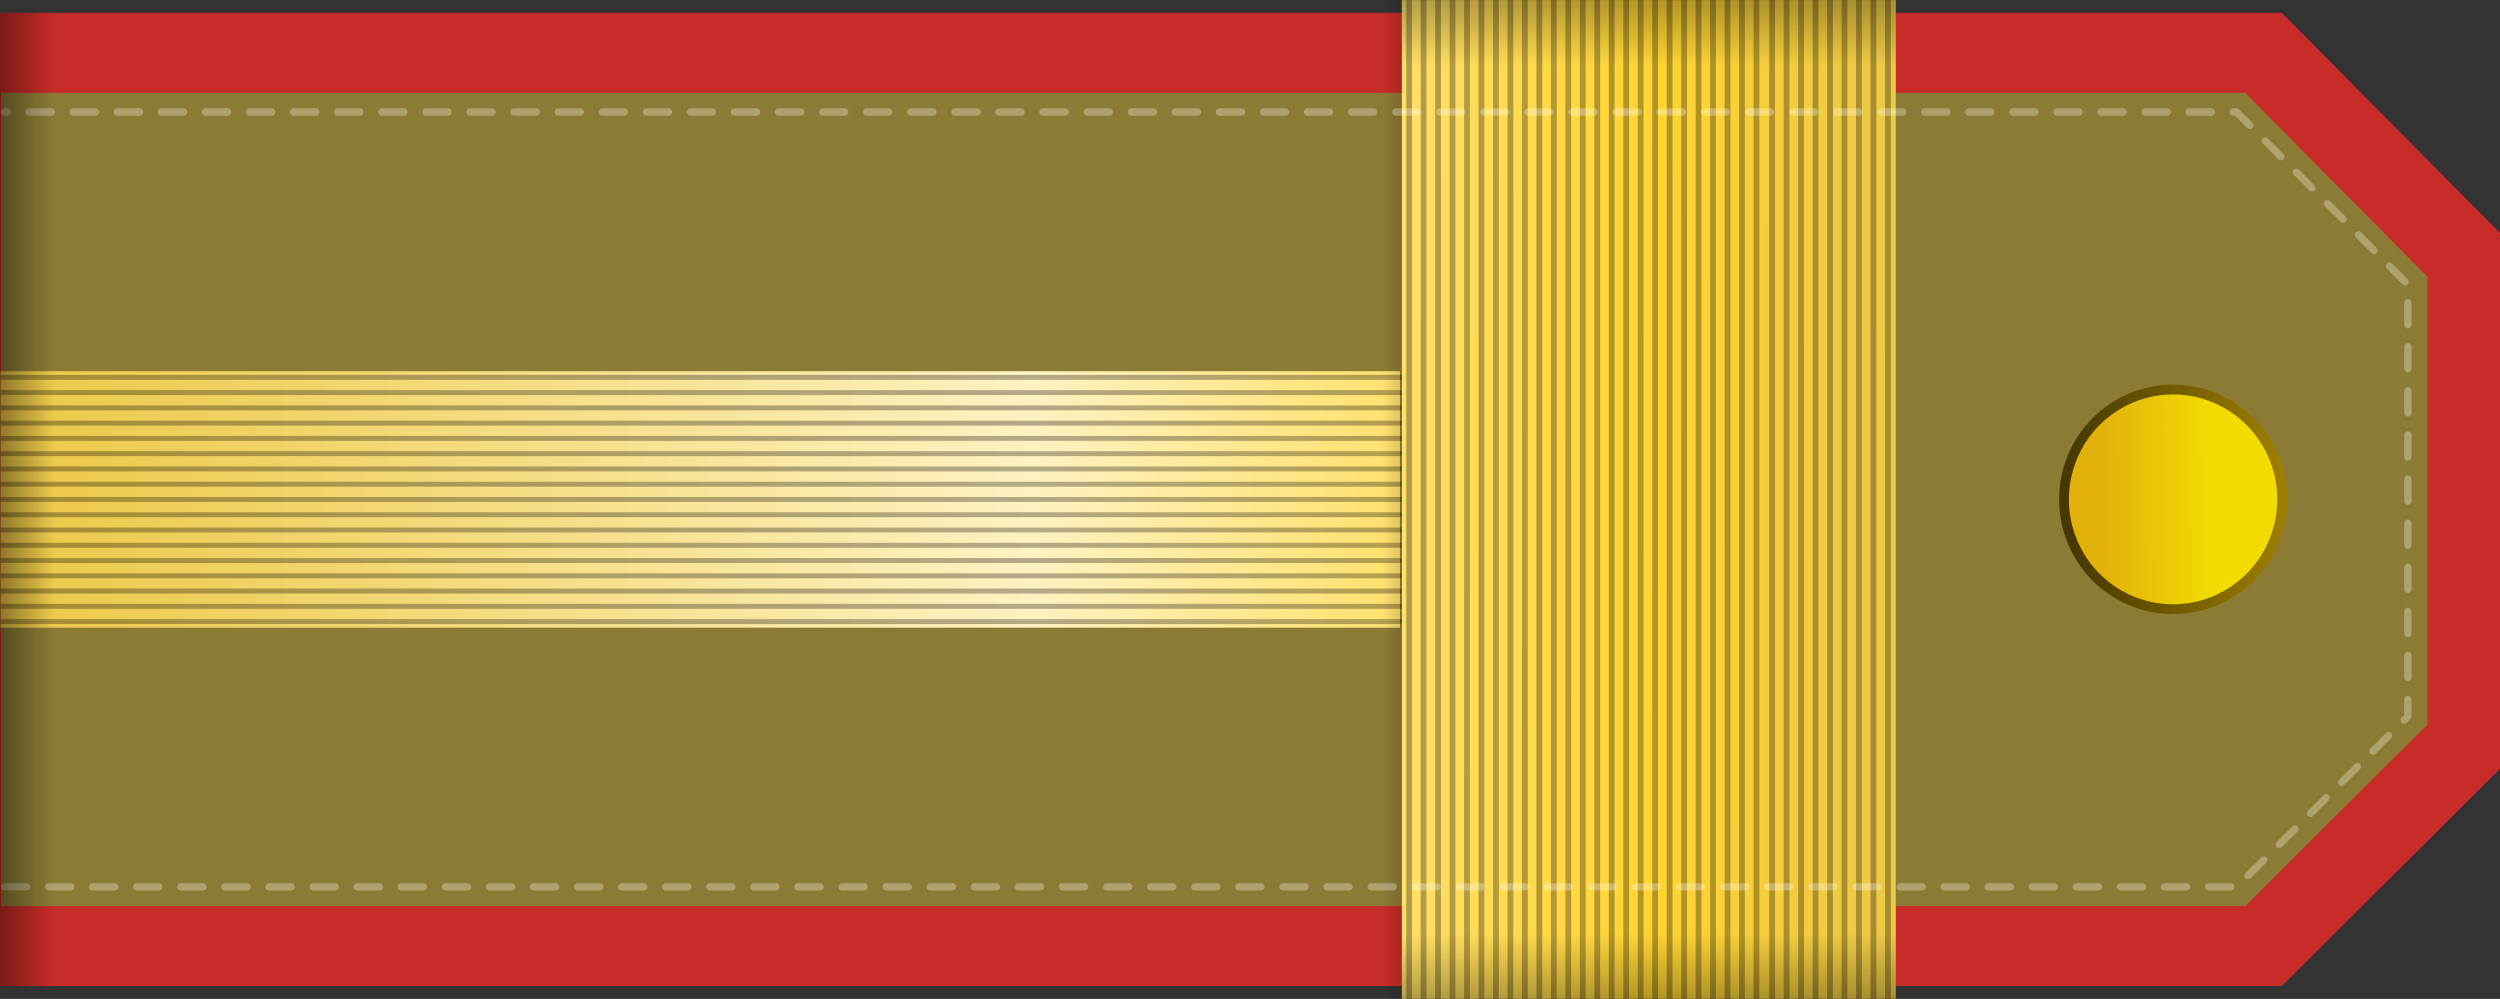 <?xml version="1.0" encoding="UTF-8" standalone="no"?>
<!-- Created with Inkscape (http://www.inkscape.org/) -->

<svg
   xmlns:dc="http://purl.org/dc/elements/1.1/"
   xmlns:cc="http://creativecommons.org/ns#"
   xmlns:rdf="http://www.w3.org/1999/02/22-rdf-syntax-ns#"
   xmlns:svg="http://www.w3.org/2000/svg"
   xmlns="http://www.w3.org/2000/svg"
   xmlns:xlink="http://www.w3.org/1999/xlink"
   xmlns:sodipodi="http://sodipodi.sourceforge.net/DTD/sodipodi-0.dtd"
   xmlns:inkscape="http://www.inkscape.org/namespaces/inkscape"
   inkscape:output_extension="org.inkscape.output.svg.inkscape"
   sodipodi:docname="Captain rank insignia (North Korea).svg"
   version="1.0"
   height="203.938"
   width="510.406"
   inkscape:version="0.48.2 r9819"
   sodipodi:version="0.32"
   id="svg2">
  <rect width="100%" height="100%" fill="#333333" stroke="none"/>
  <sodipodi:namedview
     inkscape:window-height="1018"
     inkscape:window-width="1920"
     inkscape:pageshadow="2"
     inkscape:pageopacity="0.0"
     guidetolerance="10.0"
     gridtolerance="10.0"
     objecttolerance="10.0"
     borderopacity="1.0"
     bordercolor="#666666"
     pagecolor="#ffffff"
     id="base"
     showgrid="false"
     inkscape:zoom="1.1285779"
     inkscape:cx="368.75468"
     inkscape:cy="133.39368"
     inkscape:window-x="-8"
     inkscape:window-y="-8"
     inkscape:current-layer="svg2"
     inkscape:showpageshadow="true"
     inkscape:window-maximized="1"
     inkscape:snap-bbox="true"
     inkscape:bbox-paths="true"
     inkscape:bbox-nodes="true"
     inkscape:snap-bbox-edge-midpoints="false"
     inkscape:snap-bbox-midpoints="false"
     inkscape:object-nodes="true"
     fit-margin-top="0"
     fit-margin-left="0"
     fit-margin-right="0"
     fit-margin-bottom="0"
     inkscape:snap-nodes="true"
     inkscape:snap-page="true" />
  <defs
     id="defs5">
    <linearGradient
       inkscape:collect="always"
       id="linearGradient13673">
      <stop
         style="stop-color:#f2db03;stop-opacity:1"
         offset="0"
         id="stop13675" />
      <stop
         style="stop-color:#e2b10c;stop-opacity:1"
         offset="1"
         id="stop13677" />
    </linearGradient>
    <linearGradient
       id="linearGradient13030">
      <stop
         style="stop-color:#ffdf66;stop-opacity:1;"
         offset="0"
         id="stop13032" />
      <stop
         id="stop13038"
         offset="0.5"
         style="stop-color:#ffd432;stop-opacity:1;" />
      <stop
         style="stop-color:#ebc846;stop-opacity:1;"
         offset="1"
         id="stop13034" />
    </linearGradient>
    <linearGradient
       id="linearGradient12961">
      <stop
         style="stop-color:#ebc846;stop-opacity:1;"
         offset="0"
         id="stop12963" />
      <stop
         id="stop13001"
         offset="0.5"
         style="stop-color:#ffd432;stop-opacity:1;" />
      <stop
         style="stop-color:#ebc846;stop-opacity:1;"
         offset="1"
         id="stop12965" />
    </linearGradient>
    <linearGradient
       id="linearGradient12947">
      <stop
         style="stop-color:#ffe06b;stop-opacity:1;"
         offset="0"
         id="stop12949" />
      <stop
         id="stop13040"
         offset="0.268"
         style="stop-color:#fff2c1;stop-opacity:1;" />
      <stop
         style="stop-color:#ebc846;stop-opacity:1;"
         offset="1"
         id="stop12951" />
    </linearGradient>
    <linearGradient
       inkscape:collect="always"
       id="linearGradient9538">
      <stop
         style="stop-color:#463800;stop-opacity:1"
         offset="0"
         id="stop9540" />
      <stop
         style="stop-color:#9e7e00;stop-opacity:1"
         offset="1"
         id="stop9542" />
    </linearGradient>
    <linearGradient
       id="linearGradient6644"
       inkscape:collect="always">
      <stop
         id="stop6646"
         offset="0"
         style="stop-color:#000000;stop-opacity:1;" />
      <stop
         id="stop6648"
         offset="1"
         style="stop-color:#000000;stop-opacity:0;" />
    </linearGradient>
    <linearGradient
       inkscape:collect="always"
       xlink:href="#linearGradient9538"
       id="linearGradient7284"
       gradientUnits="userSpaceOnUse"
       x1="54.252"
       y1="41.554"
       x2="53.767"
       y2="18.833" />
    <linearGradient
       inkscape:collect="always"
       id="linearGradient7808">
      <stop
         style="stop-color:#000000;stop-opacity:1;"
         offset="0"
         id="stop7810" />
      <stop
         style="stop-color:#000000;stop-opacity:0;"
         offset="1"
         id="stop7812" />
    </linearGradient>
    <linearGradient
       id="linearGradient6644-0"
       inkscape:collect="always">
      <stop
         id="stop6646-9"
         offset="0"
         style="stop-color:#000000;stop-opacity:1;" />
      <stop
         id="stop6648-4"
         offset="1"
         style="stop-color:#000000;stop-opacity:0;" />
    </linearGradient>
    <linearGradient
       inkscape:collect="always"
       xlink:href="#linearGradient6644-0"
       id="linearGradient12642"
       gradientUnits="userSpaceOnUse"
       gradientTransform="matrix(1.113,0,0,1,-252.804,-88.823)"
       x1="62.934"
       y1="340.001"
       x2="62.934"
       y2="334.985" />
    <linearGradient
       inkscape:collect="always"
       xlink:href="#linearGradient7808"
       id="linearGradient12758"
       gradientUnits="userSpaceOnUse"
       gradientTransform="matrix(-1.477,0,0,5.042,354.942,-542.387)"
       x1="-0.186"
       y1="137.479"
       x2="9.126"
       y2="137.479" />
    <linearGradient
       inkscape:collect="always"
       xlink:href="#linearGradient7808"
       id="linearGradient12761"
       gradientUnits="userSpaceOnUse"
       gradientTransform="matrix(1.477,0,0,5.042,151.06,-542.387)"
       x1="-0.186"
       y1="137.479"
       x2="9.126"
       y2="137.479" />
    <linearGradient
       inkscape:collect="always"
       xlink:href="#linearGradient7808"
       id="linearGradient12791"
       gradientUnits="userSpaceOnUse"
       gradientTransform="matrix(0,0.922,10.194,0,-884.273,66.1)"
       x1="-0.186"
       y1="137.479"
       x2="9.126"
       y2="137.479" />
    <linearGradient
       inkscape:collect="always"
       xlink:href="#linearGradient13030"
       id="linearGradient13036"
       x1="259.235"
       y1="69.015"
       x2="259.689"
       y2="-30.274"
       gradientUnits="userSpaceOnUse" />
    <linearGradient
       inkscape:collect="always"
       xlink:href="#linearGradient6644"
       id="linearGradient13051"
       gradientUnits="userSpaceOnUse"
       gradientTransform="matrix(1.602,0,0,2.233,153.663,-402.352)"
       x1="62.934"
       y1="340.001"
       x2="62.934"
       y2="334.985" />
    <linearGradient
       inkscape:collect="always"
       xlink:href="#linearGradient12947"
       id="linearGradient13076"
       gradientUnits="userSpaceOnUse"
       x1="253.001"
       y1="69.015"
       x2="252.493"
       y2="357.809" />
    <linearGradient
       inkscape:collect="always"
       xlink:href="#linearGradient12961"
       id="linearGradient13078"
       gradientUnits="userSpaceOnUse"
       x1="227.559"
       y1="213.158"
       x2="228.575"
       y2="213.158" />
    <linearGradient
       inkscape:collect="always"
       xlink:href="#linearGradient12961"
       id="linearGradient13080"
       gradientUnits="userSpaceOnUse"
       x1="230.676"
       y1="213.158"
       x2="231.692"
       y2="213.158" />
    <linearGradient
       inkscape:collect="always"
       xlink:href="#linearGradient12961"
       id="linearGradient13082"
       gradientUnits="userSpaceOnUse"
       x1="233.793"
       y1="213.158"
       x2="234.808"
       y2="213.158" />
    <linearGradient
       inkscape:collect="always"
       xlink:href="#linearGradient12961"
       id="linearGradient13084"
       gradientUnits="userSpaceOnUse"
       x1="236.91"
       y1="213.158"
       x2="237.925"
       y2="213.158" />
    <linearGradient
       inkscape:collect="always"
       xlink:href="#linearGradient12961"
       id="linearGradient13086"
       gradientUnits="userSpaceOnUse"
       x1="240.026"
       y1="213.158"
       x2="241.042"
       y2="213.158" />
    <linearGradient
       inkscape:collect="always"
       xlink:href="#linearGradient12961"
       id="linearGradient13088"
       gradientUnits="userSpaceOnUse"
       x1="243.143"
       y1="213.158"
       x2="244.158"
       y2="213.158" />
    <linearGradient
       inkscape:collect="always"
       xlink:href="#linearGradient12961"
       id="linearGradient13090"
       gradientUnits="userSpaceOnUse"
       x1="246.26"
       y1="213.158"
       x2="247.275"
       y2="213.158" />
    <linearGradient
       inkscape:collect="always"
       xlink:href="#linearGradient12961"
       id="linearGradient13092"
       gradientUnits="userSpaceOnUse"
       x1="249.377"
       y1="213.158"
       x2="250.392"
       y2="213.158" />
    <linearGradient
       inkscape:collect="always"
       xlink:href="#linearGradient12961"
       id="linearGradient13094"
       gradientUnits="userSpaceOnUse"
       x1="252.493"
       y1="213.158"
       x2="253.509"
       y2="213.158" />
    <linearGradient
       inkscape:collect="always"
       xlink:href="#linearGradient12961"
       id="linearGradient13096"
       gradientUnits="userSpaceOnUse"
       x1="255.61"
       y1="213.158"
       x2="256.625"
       y2="213.158" />
    <linearGradient
       inkscape:collect="always"
       xlink:href="#linearGradient12961"
       id="linearGradient13098"
       gradientUnits="userSpaceOnUse"
       x1="258.727"
       y1="213.158"
       x2="259.742"
       y2="213.158" />
    <linearGradient
       inkscape:collect="always"
       xlink:href="#linearGradient12961"
       id="linearGradient13100"
       gradientUnits="userSpaceOnUse"
       x1="261.844"
       y1="213.158"
       x2="262.859"
       y2="213.158" />
    <linearGradient
       inkscape:collect="always"
       xlink:href="#linearGradient12961"
       id="linearGradient13102"
       gradientUnits="userSpaceOnUse"
       x1="264.96"
       y1="213.158"
       x2="265.976"
       y2="213.158" />
    <linearGradient
       inkscape:collect="always"
       xlink:href="#linearGradient12961"
       id="linearGradient13104"
       gradientUnits="userSpaceOnUse"
       x1="268.077"
       y1="213.158"
       x2="269.092"
       y2="213.158" />
    <linearGradient
       inkscape:collect="always"
       xlink:href="#linearGradient12961"
       id="linearGradient13106"
       gradientUnits="userSpaceOnUse"
       x1="271.194"
       y1="213.158"
       x2="272.209"
       y2="213.158" />
    <linearGradient
       inkscape:collect="always"
       xlink:href="#linearGradient12961"
       id="linearGradient13108"
       gradientUnits="userSpaceOnUse"
       x1="274.31"
       y1="213.158"
       x2="275.326"
       y2="213.158" />
    <linearGradient
       inkscape:collect="always"
       xlink:href="#linearGradient12961"
       id="linearGradient13110"
       gradientUnits="userSpaceOnUse"
       x1="277.427"
       y1="213.158"
       x2="278.443"
       y2="213.158" />
    <linearGradient
       inkscape:collect="always"
       xlink:href="#linearGradient13673"
       id="linearGradient13679"
       x1="53.058"
       y1="26.357"
       x2="53.221"
       y2="38.215"
       gradientUnits="userSpaceOnUse" />
    <linearGradient
       inkscape:collect="always"
       xlink:href="#linearGradient12947"
       id="linearGradient13827"
       gradientUnits="userSpaceOnUse"
       x1="253.001"
       y1="69.015"
       x2="252.493"
       y2="357.809" />
    <linearGradient
       inkscape:collect="always"
       xlink:href="#linearGradient12961"
       id="linearGradient13829"
       gradientUnits="userSpaceOnUse"
       x1="227.559"
       y1="213.158"
       x2="228.575"
       y2="213.158" />
    <linearGradient
       inkscape:collect="always"
       xlink:href="#linearGradient12961"
       id="linearGradient13831"
       gradientUnits="userSpaceOnUse"
       x1="230.676"
       y1="213.158"
       x2="231.692"
       y2="213.158" />
    <linearGradient
       inkscape:collect="always"
       xlink:href="#linearGradient12961"
       id="linearGradient13833"
       gradientUnits="userSpaceOnUse"
       x1="233.793"
       y1="213.158"
       x2="234.808"
       y2="213.158" />
    <linearGradient
       inkscape:collect="always"
       xlink:href="#linearGradient12961"
       id="linearGradient13835"
       gradientUnits="userSpaceOnUse"
       x1="236.91"
       y1="213.158"
       x2="237.925"
       y2="213.158" />
    <linearGradient
       inkscape:collect="always"
       xlink:href="#linearGradient12961"
       id="linearGradient13837"
       gradientUnits="userSpaceOnUse"
       x1="240.026"
       y1="213.158"
       x2="241.042"
       y2="213.158" />
    <linearGradient
       inkscape:collect="always"
       xlink:href="#linearGradient12961"
       id="linearGradient13839"
       gradientUnits="userSpaceOnUse"
       x1="243.143"
       y1="213.158"
       x2="244.158"
       y2="213.158" />
    <linearGradient
       inkscape:collect="always"
       xlink:href="#linearGradient12961"
       id="linearGradient13841"
       gradientUnits="userSpaceOnUse"
       x1="246.26"
       y1="213.158"
       x2="247.275"
       y2="213.158" />
    <linearGradient
       inkscape:collect="always"
       xlink:href="#linearGradient12961"
       id="linearGradient13843"
       gradientUnits="userSpaceOnUse"
       x1="249.377"
       y1="213.158"
       x2="250.392"
       y2="213.158" />
    <linearGradient
       inkscape:collect="always"
       xlink:href="#linearGradient12961"
       id="linearGradient13845"
       gradientUnits="userSpaceOnUse"
       x1="252.493"
       y1="213.158"
       x2="253.509"
       y2="213.158" />
    <linearGradient
       inkscape:collect="always"
       xlink:href="#linearGradient12961"
       id="linearGradient13847"
       gradientUnits="userSpaceOnUse"
       x1="255.61"
       y1="213.158"
       x2="256.625"
       y2="213.158" />
    <linearGradient
       inkscape:collect="always"
       xlink:href="#linearGradient12961"
       id="linearGradient13849"
       gradientUnits="userSpaceOnUse"
       x1="258.727"
       y1="213.158"
       x2="259.742"
       y2="213.158" />
    <linearGradient
       inkscape:collect="always"
       xlink:href="#linearGradient12961"
       id="linearGradient13851"
       gradientUnits="userSpaceOnUse"
       x1="261.844"
       y1="213.158"
       x2="262.859"
       y2="213.158" />
    <linearGradient
       inkscape:collect="always"
       xlink:href="#linearGradient12961"
       id="linearGradient13853"
       gradientUnits="userSpaceOnUse"
       x1="264.96"
       y1="213.158"
       x2="265.976"
       y2="213.158" />
    <linearGradient
       inkscape:collect="always"
       xlink:href="#linearGradient12961"
       id="linearGradient13855"
       gradientUnits="userSpaceOnUse"
       x1="268.077"
       y1="213.158"
       x2="269.092"
       y2="213.158" />
    <linearGradient
       inkscape:collect="always"
       xlink:href="#linearGradient12961"
       id="linearGradient13857"
       gradientUnits="userSpaceOnUse"
       x1="271.194"
       y1="213.158"
       x2="272.209"
       y2="213.158" />
    <linearGradient
       inkscape:collect="always"
       xlink:href="#linearGradient12961"
       id="linearGradient13859"
       gradientUnits="userSpaceOnUse"
       x1="274.31"
       y1="213.158"
       x2="275.326"
       y2="213.158" />
    <linearGradient
       inkscape:collect="always"
       xlink:href="#linearGradient12961"
       id="linearGradient13861"
       gradientUnits="userSpaceOnUse"
       x1="277.427"
       y1="213.158"
       x2="278.443"
       y2="213.158" />
    <linearGradient
       inkscape:collect="always"
       xlink:href="#linearGradient7808"
       id="linearGradient13863"
       gradientUnits="userSpaceOnUse"
       gradientTransform="matrix(0,0.922,10.194,0,-884.273,66.1)"
       x1="-0.186"
       y1="137.479"
       x2="9.126"
       y2="137.479" />
    <linearGradient
       inkscape:collect="always"
       xlink:href="#linearGradient13030"
       id="linearGradient13865"
       gradientUnits="userSpaceOnUse"
       x1="259.235"
       y1="69.015"
       x2="259.689"
       y2="-30.274" />
    <linearGradient
       inkscape:collect="always"
       xlink:href="#linearGradient7808"
       id="linearGradient13867"
       gradientUnits="userSpaceOnUse"
       gradientTransform="matrix(1.477,0,0,5.042,151.06,-542.387)"
       x1="-0.186"
       y1="137.479"
       x2="9.126"
       y2="137.479" />
    <linearGradient
       inkscape:collect="always"
       xlink:href="#linearGradient7808"
       id="linearGradient13869"
       gradientUnits="userSpaceOnUse"
       gradientTransform="matrix(-1.477,0,0,5.042,354.942,-542.387)"
       x1="-0.186"
       y1="137.479"
       x2="9.126"
       y2="137.479" />
    <linearGradient
       inkscape:collect="always"
       xlink:href="#linearGradient6644"
       id="linearGradient13871"
       gradientUnits="userSpaceOnUse"
       gradientTransform="matrix(1.602,0,0,2.233,153.663,-402.352)"
       x1="62.934"
       y1="340.001"
       x2="62.934"
       y2="334.985" />
    <linearGradient
       inkscape:collect="always"
       xlink:href="#linearGradient13673"
       id="linearGradient13873"
       gradientUnits="userSpaceOnUse"
       x1="53.058"
       y1="26.357"
       x2="53.221"
       y2="38.215" />
    <linearGradient
       inkscape:collect="always"
       xlink:href="#linearGradient9538"
       id="linearGradient13875"
       gradientUnits="userSpaceOnUse"
       x1="54.252"
       y1="41.554"
       x2="53.767"
       y2="18.833" />
  </defs>
  <g
     id="g13760"
     transform="matrix(0,1,-1,0,356.779,-151.031)">
    <g
       id="Shoulder_strap">
      <path
         style="font-size:medium;font-style:normal;font-variant:normal;font-weight:normal;font-stretch:normal;text-indent:0;text-align:start;text-decoration:none;line-height:normal;letter-spacing:normal;word-spacing:normal;text-transform:none;direction:ltr;block-progression:tb;writing-mode:lr-tb;text-anchor:start;baseline-shift:baseline;color:#000000;fill:#c82c28;fill-opacity:1;stroke:none;stroke-width:13;marker:none;visibility:visible;overflow:visible;enable-background:accumulate;font-family:Sans;-inkscape-font-specification:Sans"
         d="m 198.614,-153.628 -44.951,44.531 0,465.875 198.676,0 0,-465.875 -44.356,-44.531 z"
         id="path6735"
         inkscape:connector-curvature="0"
         sodipodi:nodetypes="ccccccc" />
      <path
         sodipodi:nodetypes="ccccccc"
         inkscape:connector-curvature="0"
         id="path11864"
         d="m 207.552,-138.818 -37.564,37.213 0,458.185 166.026,0 0,-458.185 -37.066,-37.213 z"
         style="font-size:medium;font-style:normal;font-variant:normal;font-weight:normal;font-stretch:normal;text-indent:0;text-align:start;text-decoration:none;line-height:normal;letter-spacing:normal;word-spacing:normal;text-transform:none;direction:ltr;block-progression:tb;writing-mode:lr-tb;text-anchor:start;baseline-shift:baseline;color:#000000;fill:#8c7b35;fill-opacity:1;stroke:none;stroke-width:13;marker:none;visibility:visible;overflow:visible;enable-background:accumulate;font-family:Sans;-inkscape-font-specification:Sans" />
      <g
         id="g13055"
         transform="matrix(1,0,0,0.996,0,0.292)">
        <path
           id="path8929"
           d="m 226.82,70.946 0,286.869 c 23.756,0 28.606,0 52.361,0 l 0,-286.869 -52.361,0 z"
           style="fill:url(#linearGradient13827);fill-opacity:1;stroke:none"
           inkscape:connector-curvature="0" />
        <g
           id="g13003">
          <path
             style="opacity:0.3;fill:url(#linearGradient13829);fill-opacity:1;stroke:#000000;stroke-width:1.015;stroke-linecap:square;stroke-linejoin:miter;stroke-miterlimit:4;stroke-opacity:1;stroke-dasharray:none;stroke-dashoffset:0"
             d="m 228.067,357.301 0,-288.287"
             id="path8933-2"
             inkscape:connector-curvature="0" />
          <path
             id="path8935-4"
             d="m 231.184,357.301 0,-288.287"
             style="opacity:0.3;fill:url(#linearGradient13831);fill-opacity:1;stroke:#000000;stroke-width:1.015;stroke-linecap:square;stroke-linejoin:miter;stroke-miterlimit:4;stroke-opacity:1;stroke-dasharray:none;stroke-dashoffset:0"
             inkscape:connector-curvature="0" />
          <path
             style="opacity:0.3;fill:url(#linearGradient13833);fill-opacity:1;stroke:#000000;stroke-width:1.015;stroke-linecap:square;stroke-linejoin:miter;stroke-miterlimit:4;stroke-opacity:1;stroke-dasharray:none;stroke-dashoffset:0"
             d="m 234.301,357.301 0,-288.287"
             id="path8937-5"
             inkscape:connector-curvature="0" />
          <path
             id="path8939-5"
             d="m 237.417,357.301 0,-288.287"
             style="opacity:0.3;fill:url(#linearGradient13835);fill-opacity:1;stroke:#000000;stroke-width:1.015;stroke-linecap:square;stroke-linejoin:miter;stroke-miterlimit:4;stroke-opacity:1;stroke-dasharray:none;stroke-dashoffset:0"
             inkscape:connector-curvature="0" />
          <path
             style="opacity:0.3;fill:url(#linearGradient13837);fill-opacity:1;stroke:#000000;stroke-width:1.015;stroke-linecap:square;stroke-linejoin:miter;stroke-miterlimit:4;stroke-opacity:1;stroke-dasharray:none;stroke-dashoffset:0"
             d="m 240.534,357.301 0,-288.287"
             id="path8941-1"
             inkscape:connector-curvature="0" />
          <path
             id="path8943"
             d="m 243.651,357.301 0,-288.287"
             style="opacity:0.3;fill:url(#linearGradient13839);fill-opacity:1;stroke:#000000;stroke-width:1.015;stroke-linecap:square;stroke-linejoin:miter;stroke-miterlimit:4;stroke-opacity:1;stroke-dasharray:none;stroke-dashoffset:0"
             inkscape:connector-curvature="0" />
          <path
             id="path8947-1"
             d="m 246.768,357.301 0,-288.287"
             style="opacity:0.3;fill:url(#linearGradient13841);fill-opacity:1;stroke:#000000;stroke-width:1.015;stroke-linecap:square;stroke-linejoin:miter;stroke-miterlimit:4;stroke-opacity:1;stroke-dasharray:none;stroke-dashoffset:0"
             inkscape:connector-curvature="0" />
          <path
             style="opacity:0.3;fill:url(#linearGradient13843);fill-opacity:1;stroke:#000000;stroke-width:1.015;stroke-linecap:square;stroke-linejoin:miter;stroke-miterlimit:4;stroke-opacity:1;stroke-dasharray:none;stroke-dashoffset:0"
             d="m 249.884,357.301 0,-288.287"
             id="path8949-1"
             inkscape:connector-curvature="0" />
          <path
             id="path8951-5"
             d="m 253.001,357.301 0,-288.287"
             style="opacity:0.3;fill:url(#linearGradient13845);fill-opacity:1;stroke:#000000;stroke-width:1.015;stroke-linecap:square;stroke-linejoin:miter;stroke-miterlimit:4;stroke-opacity:1;stroke-dasharray:none;stroke-dashoffset:0"
             inkscape:connector-curvature="0" />
          <path
             style="opacity:0.3;fill:url(#linearGradient13847);fill-opacity:1;stroke:#000000;stroke-width:1.015;stroke-linecap:square;stroke-linejoin:miter;stroke-miterlimit:4;stroke-opacity:1;stroke-dasharray:none;stroke-dashoffset:0"
             d="m 256.118,357.301 0,-288.287"
             id="path8953-2"
             inkscape:connector-curvature="0" />
          <path
             style="opacity:0.3;fill:url(#linearGradient13849);fill-opacity:1;stroke:#000000;stroke-width:1.015;stroke-linecap:square;stroke-linejoin:miter;stroke-miterlimit:4;stroke-opacity:1;stroke-dasharray:none;stroke-dashoffset:0"
             d="m 259.234,357.301 0,-288.287"
             id="path8957-7"
             inkscape:connector-curvature="0" />
          <path
             id="path8959-6"
             d="m 262.351,357.301 0,-288.287"
             style="opacity:0.3;fill:url(#linearGradient13851);fill-opacity:1;stroke:#000000;stroke-width:1.015;stroke-linecap:square;stroke-linejoin:miter;stroke-miterlimit:4;stroke-opacity:1;stroke-dasharray:none;stroke-dashoffset:0"
             inkscape:connector-curvature="0" />
          <path
             style="opacity:0.3;fill:url(#linearGradient13853);fill-opacity:1;stroke:#000000;stroke-width:1.015;stroke-linecap:square;stroke-linejoin:miter;stroke-miterlimit:4;stroke-opacity:1;stroke-dasharray:none;stroke-dashoffset:0"
             d="m 265.468,357.301 0,-288.287"
             id="path8961-1"
             inkscape:connector-curvature="0" />
          <path
             id="path8963-4"
             d="m 268.585,357.301 0,-288.287"
             style="opacity:0.3;fill:url(#linearGradient13855);fill-opacity:1;stroke:#000000;stroke-width:1.015;stroke-linecap:square;stroke-linejoin:miter;stroke-miterlimit:4;stroke-opacity:1;stroke-dasharray:none;stroke-dashoffset:0"
             inkscape:connector-curvature="0" />
          <path
             style="opacity:0.3;fill:url(#linearGradient13857);fill-opacity:1;stroke:#000000;stroke-width:1.015;stroke-linecap:square;stroke-linejoin:miter;stroke-miterlimit:4;stroke-opacity:1;stroke-dasharray:none;stroke-dashoffset:0"
             d="m 271.701,357.301 0,-288.287"
             id="path8965-2"
             inkscape:connector-curvature="0" />
          <path
             style="opacity:0.3;fill:url(#linearGradient13859);fill-opacity:1;stroke:#000000;stroke-width:1.015;stroke-linecap:square;stroke-linejoin:miter;stroke-miterlimit:4;stroke-opacity:1;stroke-dasharray:none;stroke-dashoffset:0"
             d="m 274.818,357.301 0,-288.287"
             id="path8969"
             inkscape:connector-curvature="0" />
          <path
             style="opacity:0.3;fill:url(#linearGradient13861);fill-opacity:1;stroke:#000000;stroke-width:1.015;stroke-linecap:square;stroke-linejoin:miter;stroke-miterlimit:4;stroke-opacity:1;stroke-dasharray:none;stroke-dashoffset:0"
             d="m 277.935,357.301 0,-288.287"
             id="path8973"
             inkscape:connector-curvature="0" />
        </g>
      </g>
      <g
         id="g12838">
        <path
           id="path8985"
           d="m 151.06,66.1 203.881,0 0,12.901 -203.881,0 0,-12.901 z"
           style="opacity:0.3;fill:url(#linearGradient13863);fill-opacity:1;stroke:none"
           inkscape:connector-curvature="0" />
        <path
           style="fill:url(#linearGradient13865);fill-opacity:1;stroke:none"
           d="m 151.06,-30.274 0,100.847 203.881,0 0,-100.847 -203.881,0 z"
           id="path8632"
           inkscape:connector-curvature="0" />
        <path
           inkscape:connector-curvature="0"
           style="opacity:0.3;fill:#ebc846;fill-opacity:1;stroke:#000000;stroke-width:1.182;stroke-linecap:square;stroke-linejoin:miter;stroke-miterlimit:4;stroke-opacity:1;stroke-dasharray:none;stroke-dashoffset:0"
           d="m 151.634,-1.819 202.734,0"
           id="path8640" />
        <path
           inkscape:connector-curvature="0"
           id="path8642"
           d="m 151.634,1.136 202.734,0"
           style="opacity:0.3;fill:#ebc846;fill-opacity:1;stroke:#000000;stroke-width:1.182;stroke-linecap:square;stroke-linejoin:miter;stroke-miterlimit:4;stroke-opacity:1;stroke-dasharray:none;stroke-dashoffset:0" />
        <path
           inkscape:connector-curvature="0"
           style="opacity:0.3;fill:#ebc846;fill-opacity:1;stroke:#000000;stroke-width:1.182;stroke-linecap:square;stroke-linejoin:miter;stroke-miterlimit:4;stroke-opacity:1;stroke-dasharray:none;stroke-dashoffset:0"
           d="m 151.634,4.09 202.734,0"
           id="path8644" />
        <path
           inkscape:connector-curvature="0"
           id="path8646"
           d="m 151.634,7.045 202.734,0"
           style="opacity:0.3;fill:#ebc846;fill-opacity:1;stroke:#000000;stroke-width:1.182;stroke-linecap:square;stroke-linejoin:miter;stroke-miterlimit:4;stroke-opacity:1;stroke-dasharray:none;stroke-dashoffset:0" />
        <path
           inkscape:connector-curvature="0"
           style="opacity:0.3;fill:#ebc846;fill-opacity:1;stroke:#000000;stroke-width:1.182;stroke-linecap:square;stroke-linejoin:miter;stroke-miterlimit:4;stroke-opacity:1;stroke-dasharray:none;stroke-dashoffset:0"
           d="m 151.634,10 202.734,0"
           id="path8648" />
        <path
           inkscape:connector-curvature="0"
           id="path8650"
           d="m 151.634,12.955 202.734,0"
           style="opacity:0.3;fill:#ebc846;fill-opacity:1;stroke:#000000;stroke-width:1.182;stroke-linecap:square;stroke-linejoin:miter;stroke-miterlimit:4;stroke-opacity:1;stroke-dasharray:none;stroke-dashoffset:0" />
        <path
           inkscape:connector-curvature="0"
           style="opacity:0.3;fill:#ebc846;fill-opacity:1;stroke:#000000;stroke-width:1.182;stroke-linecap:square;stroke-linejoin:miter;stroke-miterlimit:4;stroke-opacity:1;stroke-dasharray:none;stroke-dashoffset:0"
           d="m 151.634,15.91 202.734,0"
           id="path8652" />
        <path
           inkscape:connector-curvature="0"
           id="path8654"
           d="m 151.634,18.864 202.734,0"
           style="opacity:0.3;fill:#ebc846;fill-opacity:1;stroke:#000000;stroke-width:1.182;stroke-linecap:square;stroke-linejoin:miter;stroke-miterlimit:4;stroke-opacity:1;stroke-dasharray:none;stroke-dashoffset:0" />
        <path
           inkscape:connector-curvature="0"
           style="opacity:0.3;fill:#ebc846;fill-opacity:1;stroke:#000000;stroke-width:1.182;stroke-linecap:square;stroke-linejoin:miter;stroke-miterlimit:4;stroke-opacity:1;stroke-dasharray:none;stroke-dashoffset:0"
           d="m 151.634,21.819 202.734,0"
           id="path8656" />
        <path
           inkscape:connector-curvature="0"
           id="path8658"
           d="m 151.634,24.774 202.734,0"
           style="opacity:0.3;fill:#ebc846;fill-opacity:1;stroke:#000000;stroke-width:1.182;stroke-linecap:square;stroke-linejoin:miter;stroke-miterlimit:4;stroke-opacity:1;stroke-dasharray:none;stroke-dashoffset:0" />
        <path
           inkscape:connector-curvature="0"
           style="opacity:0.3;fill:#ebc846;fill-opacity:1;stroke:#000000;stroke-width:1.182;stroke-linecap:square;stroke-linejoin:miter;stroke-miterlimit:4;stroke-opacity:1;stroke-dasharray:none;stroke-dashoffset:0"
           d="m 151.634,27.729 202.734,0"
           id="path8743" />
        <path
           inkscape:connector-curvature="0"
           id="path8745"
           d="m 151.634,30.684 202.734,0"
           style="opacity:0.3;fill:#ebc846;fill-opacity:1;stroke:#000000;stroke-width:1.182;stroke-linecap:square;stroke-linejoin:miter;stroke-miterlimit:4;stroke-opacity:1;stroke-dasharray:none;stroke-dashoffset:0" />
        <path
           inkscape:connector-curvature="0"
           style="opacity:0.3;fill:#ebc846;fill-opacity:1;stroke:#000000;stroke-width:1.182;stroke-linecap:square;stroke-linejoin:miter;stroke-miterlimit:4;stroke-opacity:1;stroke-dasharray:none;stroke-dashoffset:0"
           d="m 151.634,33.638 202.734,0"
           id="path8747" />
        <path
           inkscape:connector-curvature="0"
           id="path8749"
           d="m 151.634,36.593 202.734,0"
           style="opacity:0.3;fill:#ebc846;fill-opacity:1;stroke:#000000;stroke-width:1.182;stroke-linecap:square;stroke-linejoin:miter;stroke-miterlimit:4;stroke-opacity:1;stroke-dasharray:none;stroke-dashoffset:0" />
        <path
           inkscape:connector-curvature="0"
           style="opacity:0.3;fill:#ebc846;fill-opacity:1;stroke:#000000;stroke-width:1.182;stroke-linecap:square;stroke-linejoin:miter;stroke-miterlimit:4;stroke-opacity:1;stroke-dasharray:none;stroke-dashoffset:0"
           d="m 151.634,39.548 202.734,0"
           id="path8751" />
        <path
           inkscape:connector-curvature="0"
           id="path8753"
           d="m 151.634,42.503 202.734,0"
           style="opacity:0.3;fill:#ebc846;fill-opacity:1;stroke:#000000;stroke-width:1.182;stroke-linecap:square;stroke-linejoin:miter;stroke-miterlimit:4;stroke-opacity:1;stroke-dasharray:none;stroke-dashoffset:0" />
        <path
           inkscape:connector-curvature="0"
           style="opacity:0.3;fill:#ebc846;fill-opacity:1;stroke:#000000;stroke-width:1.182;stroke-linecap:square;stroke-linejoin:miter;stroke-miterlimit:4;stroke-opacity:1;stroke-dasharray:none;stroke-dashoffset:0"
           d="m 151.634,45.458 202.734,0"
           id="path8755" />
        <path
           inkscape:connector-curvature="0"
           id="path8757"
           d="m 151.634,48.412 202.734,0"
           style="opacity:0.3;fill:#ebc846;fill-opacity:1;stroke:#000000;stroke-width:1.182;stroke-linecap:square;stroke-linejoin:miter;stroke-miterlimit:4;stroke-opacity:1;stroke-dasharray:none;stroke-dashoffset:0" />
        <path
           inkscape:connector-curvature="0"
           style="opacity:0.3;fill:#ebc846;fill-opacity:1;stroke:#000000;stroke-width:1.182;stroke-linecap:square;stroke-linejoin:miter;stroke-miterlimit:4;stroke-opacity:1;stroke-dasharray:none;stroke-dashoffset:0"
           d="m 151.634,51.367 202.734,0"
           id="path8759" />
        <path
           inkscape:connector-curvature="0"
           id="path8761"
           d="m 151.634,54.322 202.734,0"
           style="opacity:0.3;fill:#ebc846;fill-opacity:1;stroke:#000000;stroke-width:1.182;stroke-linecap:square;stroke-linejoin:miter;stroke-miterlimit:4;stroke-opacity:1;stroke-dasharray:none;stroke-dashoffset:0" />
        <path
           inkscape:connector-curvature="0"
           style="opacity:0.3;fill:#ebc846;fill-opacity:1;stroke:#000000;stroke-width:1.182;stroke-linecap:square;stroke-linejoin:miter;stroke-miterlimit:4;stroke-opacity:1;stroke-dasharray:none;stroke-dashoffset:0"
           d="m 151.634,57.277 202.734,0"
           id="path8763" />
        <path
           inkscape:connector-curvature="0"
           id="path8765"
           d="m 151.634,60.232 202.734,0"
           style="opacity:0.3;fill:#ebc846;fill-opacity:1;stroke:#000000;stroke-width:1.182;stroke-linecap:square;stroke-linejoin:miter;stroke-miterlimit:4;stroke-opacity:1;stroke-dasharray:none;stroke-dashoffset:0" />
        <path
           inkscape:connector-curvature="0"
           style="opacity:0.3;fill:#ebc846;fill-opacity:1;stroke:#000000;stroke-width:1.182;stroke-linecap:square;stroke-linejoin:miter;stroke-miterlimit:4;stroke-opacity:1;stroke-dasharray:none;stroke-dashoffset:0"
           d="m 151.634,63.186 202.734,0"
           id="path8767" />
        <path
           inkscape:connector-curvature="0"
           id="path8769"
           d="m 151.634,66.141 202.734,0"
           style="opacity:0.3;fill:#ebc846;fill-opacity:1;stroke:#000000;stroke-width:1.182;stroke-linecap:square;stroke-linejoin:miter;stroke-miterlimit:4;stroke-opacity:1;stroke-dasharray:none;stroke-dashoffset:0" />
        <path
           inkscape:connector-curvature="0"
           style="opacity:0.3;fill:#ebc846;fill-opacity:1;stroke:#000000;stroke-width:1.182;stroke-linecap:square;stroke-linejoin:miter;stroke-miterlimit:4;stroke-opacity:1;stroke-dasharray:none;stroke-dashoffset:0"
           d="m 151.634,69.096 202.734,0"
           id="path8771" />
        <path
           style="opacity:0.3;fill:url(#linearGradient13867);fill-opacity:1;stroke:none"
           d="m 151.06,-30.274 0,100.847 20.684,0 0,-100.847 -20.684,0 z"
           id="path8634"
           inkscape:connector-curvature="0" />
        <path
           style="opacity:0.3;fill:url(#linearGradient13869);fill-opacity:1;stroke:none"
           d="m 354.942,-30.274 0,100.847 -20.684,0 0,-100.847 20.684,0 z"
           id="path8636"
           inkscape:connector-curvature="0" />
        <path
           style="opacity:0.3;fill:#ebc846;fill-opacity:1;stroke:#000000;stroke-width:1.182;stroke-linecap:square;stroke-linejoin:miter;stroke-miterlimit:4;stroke-opacity:1;stroke-dasharray:none;stroke-dashoffset:0"
           d="m 151.634,-28.661 202.734,0"
           id="path12820"
           inkscape:connector-curvature="0" />
        <path
           id="path12822"
           d="m 151.634,-25.706 202.734,0"
           style="opacity:0.3;fill:#ebc846;fill-opacity:1;stroke:#000000;stroke-width:1.182;stroke-linecap:square;stroke-linejoin:miter;stroke-miterlimit:4;stroke-opacity:1;stroke-dasharray:none;stroke-dashoffset:0"
           inkscape:connector-curvature="0" />
        <path
           style="opacity:0.3;fill:#ebc846;fill-opacity:1;stroke:#000000;stroke-width:1.182;stroke-linecap:square;stroke-linejoin:miter;stroke-miterlimit:4;stroke-opacity:1;stroke-dasharray:none;stroke-dashoffset:0"
           d="m 151.634,-22.751 202.734,0"
           id="path12824"
           inkscape:connector-curvature="0" />
        <path
           id="path12826"
           d="m 151.634,-19.796 202.734,0"
           style="opacity:0.3;fill:#ebc846;fill-opacity:1;stroke:#000000;stroke-width:1.182;stroke-linecap:square;stroke-linejoin:miter;stroke-miterlimit:4;stroke-opacity:1;stroke-dasharray:none;stroke-dashoffset:0"
           inkscape:connector-curvature="0" />
        <path
           style="opacity:0.3;fill:#ebc846;fill-opacity:1;stroke:#000000;stroke-width:1.182;stroke-linecap:square;stroke-linejoin:miter;stroke-miterlimit:4;stroke-opacity:1;stroke-dasharray:none;stroke-dashoffset:0"
           d="m 151.634,-16.842 202.734,0"
           id="path12828"
           inkscape:connector-curvature="0" />
        <path
           id="path12830"
           d="m 151.634,-13.887 202.734,0"
           style="opacity:0.3;fill:#ebc846;fill-opacity:1;stroke:#000000;stroke-width:1.182;stroke-linecap:square;stroke-linejoin:miter;stroke-miterlimit:4;stroke-opacity:1;stroke-dasharray:none;stroke-dashoffset:0"
           inkscape:connector-curvature="0" />
        <path
           style="opacity:0.3;fill:#ebc846;fill-opacity:1;stroke:#000000;stroke-width:1.182;stroke-linecap:square;stroke-linejoin:miter;stroke-miterlimit:4;stroke-opacity:1;stroke-dasharray:none;stroke-dashoffset:0"
           d="m 151.634,-10.932 202.734,0"
           id="path12832"
           inkscape:connector-curvature="0" />
        <path
           id="path12834"
           d="m 151.634,-7.977 202.734,0"
           style="opacity:0.3;fill:#ebc846;fill-opacity:1;stroke:#000000;stroke-width:1.182;stroke-linecap:square;stroke-linejoin:miter;stroke-miterlimit:4;stroke-opacity:1;stroke-dasharray:none;stroke-dashoffset:0"
           inkscape:connector-curvature="0" />
        <path
           style="opacity:0.3;fill:#ebc846;fill-opacity:1;stroke:#000000;stroke-width:1.182;stroke-linecap:square;stroke-linejoin:miter;stroke-miterlimit:4;stroke-opacity:1;stroke-dasharray:none;stroke-dashoffset:0"
           d="m 151.634,-5.022 202.734,0"
           id="path12836"
           inkscape:connector-curvature="0" />
      </g>
      <path
         inkscape:connector-curvature="0"
         id="path13042"
         d="m 332.092,355.847 c 0,-150.833 0,-304.92 0,-455.753 -11.6,-11.635 -23.2,-23.271 -34.8,-34.906 -29.388,0 -58.775,0 -88.163,0 -11.743,11.656 -23.486,23.312 -35.228,34.969 0,150.812 0,304.878 0,455.691"
         style="font-size:medium;font-style:normal;font-variant:normal;font-weight:normal;font-stretch:normal;text-indent:0;text-align:start;text-decoration:none;line-height:normal;letter-spacing:normal;word-spacing:normal;text-transform:none;direction:ltr;block-progression:tb;writing-mode:lr-tb;text-anchor:start;baseline-shift:baseline;opacity:0.3;color:#000000;fill:none;stroke:#ffffff;stroke-width:1.5;stroke-linecap:round;stroke-linejoin:round;stroke-miterlimit:4;stroke-dasharray:4.5, 4.5;stroke-dashoffset:0;marker:none;visibility:visible;overflow:visible;enable-background:accumulate;font-family:Sans;-inkscape-font-specification:Sans"
         sodipodi:nodetypes="cccccc" />
      <rect
         style="opacity:0.4;fill:url(#linearGradient13871);fill-opacity:1;stroke:none"
         id="rect13529"
         width="198.676"
         height="11.164"
         x="153.663"
         y="345.615" />
    </g>
    <path
       sodipodi:type="arc"
       style="fill:url(#linearGradient13873);fill-opacity:1;fill-rule:evenodd;stroke:url(#linearGradient13875);stroke-width:1.047;stroke-linecap:butt;stroke-linejoin:round;stroke-miterlimit:4;stroke-opacity:1;stroke-dasharray:none;stroke-dashoffset:0"
       id="Button"
       sodipodi:cx="52.731319"
       sodipodi:cy="30.477661"
       sodipodi:rx="11.682987"
       sodipodi:ry="11.682987"
       d="m 64.414,30.478 a 11.683,11.683 0 1 1 -23.366,0 11.683,11.683 0 1 1 23.366,0 z"
       transform="matrix(1.919,0,0,1.906,151.794,-144.978)" />
  </g>
</svg>
